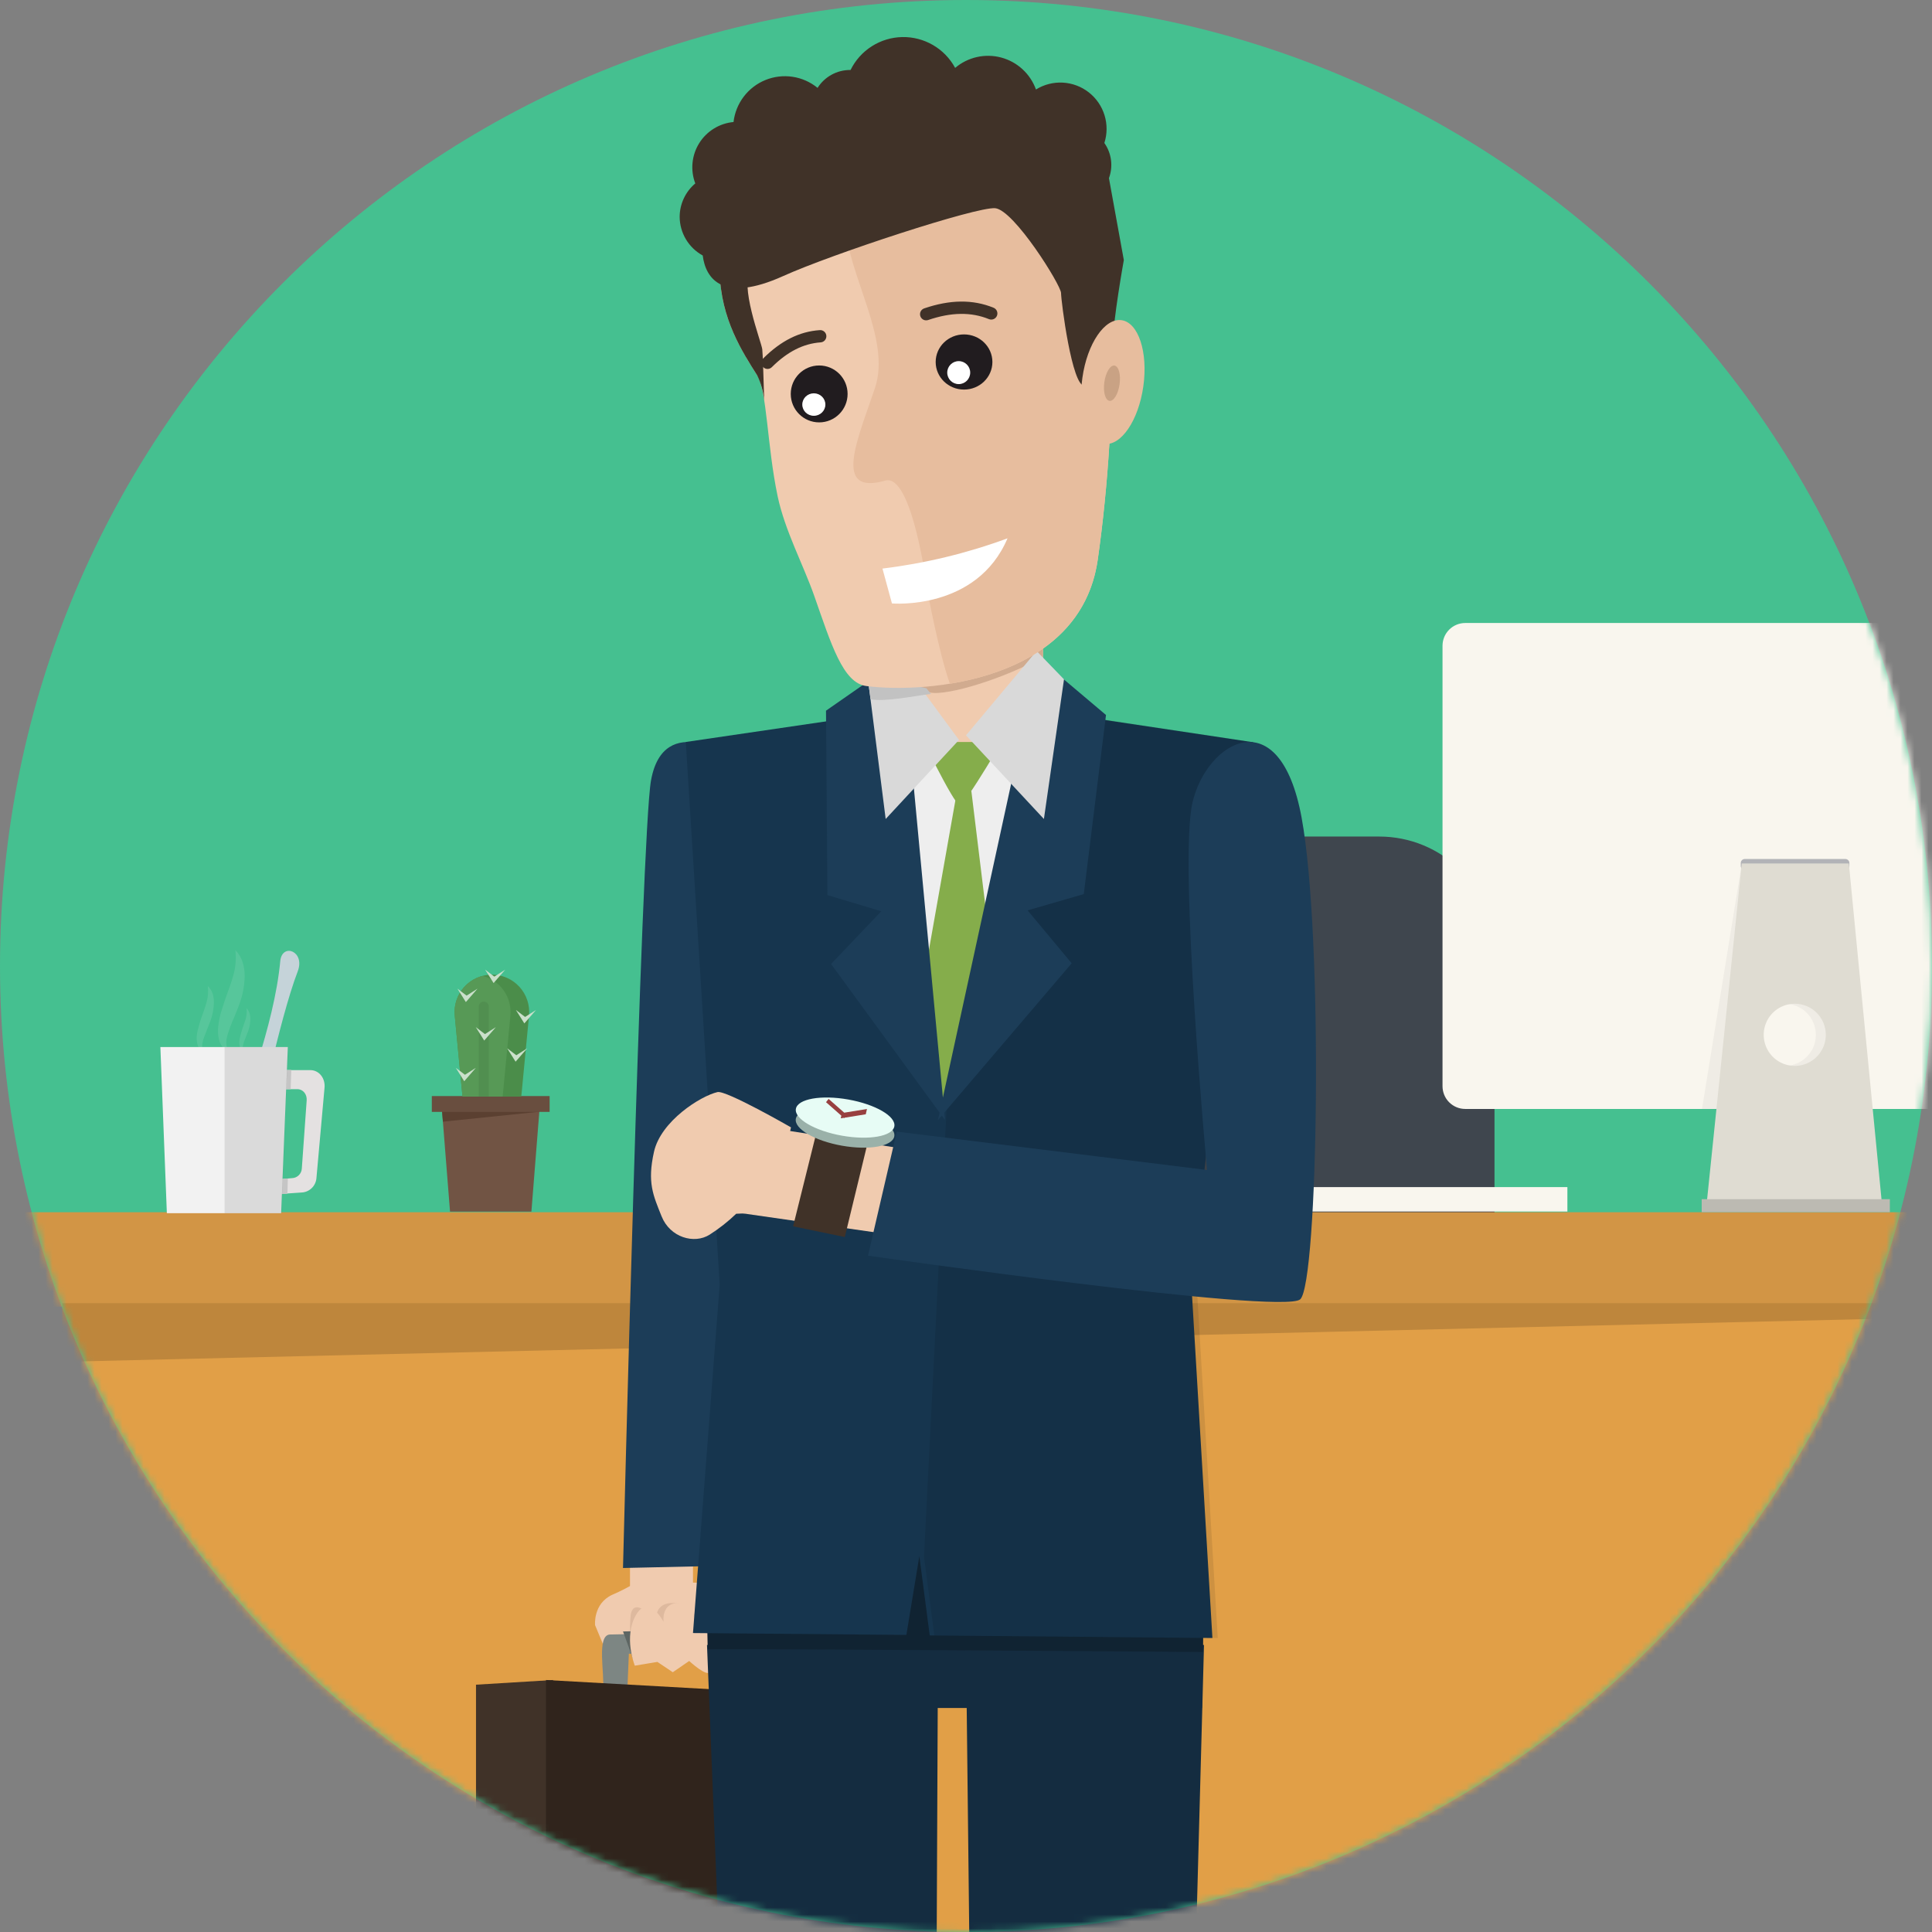 <svg width="276" height="276" viewBox="0 0 276 276" fill="none" xmlns="http://www.w3.org/2000/svg">
<rect x="0" y="0" width="276" height="276" fill="#808080" stroke="none"/>
<path d="M138 276C214.215 276 276 214.215 276 138C276 61.785 214.215 0 138 0C61.785 0 0 61.785 0 138C0 214.215 61.785 276 138 276Z" fill="#45C090"/>
<mask id="mask0" mask-type="alpha" maskUnits="userSpaceOnUse" x="0" y="0" width="276" height="276">
<path d="M138 276C214.215 276 276 214.215 276 138C276 61.785 214.215 0 138 0C61.785 0 0 61.785 0 138C0 214.215 61.785 276 138 276Z" fill="#BFBFBF"/>
</mask>
<g mask="url(#mask0)">
<path fill-rule="evenodd" clip-rule="evenodd" d="M213.5 180.472H144.234V135.972C144.234 133.81 144.66 131.669 145.486 129.671C146.313 127.673 147.524 125.858 149.052 124.329C150.579 122.8 152.392 121.588 154.388 120.76C156.383 119.933 158.522 119.507 160.682 119.507H197.052C201.414 119.507 205.597 121.241 208.682 124.329C211.767 127.417 213.5 131.605 213.5 135.972V180.472Z" fill="#3F464E"/>
<path fill-rule="evenodd" clip-rule="evenodd" d="M-3 173.175H302.223V186.661H-3V173.175Z" fill="#D29545"/>
<path fill-rule="evenodd" clip-rule="evenodd" d="M8.887 186.161H290.343V285.04H8.887V186.161Z" fill="#E19F47"/>
<path opacity="0.16" fill-rule="evenodd" clip-rule="evenodd" d="M8.887 194.545V186.161H290.343V187.879L8.887 194.545Z" fill="black"/>
<path fill-rule="evenodd" clip-rule="evenodd" d="M46.359 155.422L45.202 168.334C45.152 168.879 44.903 169.387 44.502 169.761C44.102 170.135 43.578 170.348 43.03 170.36L35.938 170.852C35.675 170.848 35.416 170.793 35.175 170.689C34.934 170.585 34.716 170.435 34.533 170.247C34.351 170.059 34.207 169.836 34.11 169.592C34.013 169.349 33.965 169.088 33.969 168.826V155.422C33.969 154.032 34.982 152.874 36.227 152.874H44.333C45.578 152.874 46.504 154.032 46.359 155.422ZM42.48 155.596H36.169C35.767 155.618 35.39 155.798 35.12 156.096C34.849 156.393 34.706 156.786 34.722 157.188L34.664 167.465C34.66 167.639 34.691 167.811 34.755 167.973C34.818 168.134 34.914 168.281 35.035 168.405C35.156 168.529 35.301 168.628 35.461 168.695C35.621 168.762 35.793 168.797 35.967 168.797L41.727 168.305C42.087 168.291 42.428 168.144 42.685 167.892C42.942 167.641 43.096 167.303 43.117 166.944L43.812 157.188C43.87 156.319 43.291 155.596 42.48 155.596Z" fill="#E4E1E1"/>
<path fill-rule="evenodd" clip-rule="evenodd" d="M41.61 152.845L41.523 155.596H40.51L40.597 152.845H41.61ZM40.105 168.449L41.118 168.363L41.06 170.534L40.047 170.592L40.105 168.449Z" fill="#C5C5C5"/>
<path opacity="0.1" fill-rule="evenodd" clip-rule="evenodd" d="M35.447 147.316L34.868 148.792C34.784 149.027 34.726 149.27 34.694 149.516C34.656 149.77 34.685 150.03 34.781 150.269C34.65 150.189 34.537 150.083 34.448 149.959C34.358 149.835 34.294 149.694 34.26 149.545C34.186 149.252 34.166 148.948 34.202 148.648C34.237 148.364 34.295 148.083 34.376 147.808L34.607 147.027L35.099 145.579C35.239 145.07 35.279 144.539 35.215 144.016C35.418 144.228 35.567 144.486 35.649 144.768C35.732 145.05 35.771 145.343 35.765 145.637C35.748 146.21 35.64 146.776 35.447 147.316ZM32.841 146.882C32.62 147.403 32.455 147.947 32.349 148.503C32.274 149.095 32.365 149.696 32.61 150.24C32.295 150.071 32.017 149.84 31.793 149.562C31.57 149.283 31.404 148.963 31.307 148.619C31.133 147.928 31.094 147.211 31.191 146.505C31.271 145.839 31.407 145.181 31.596 144.537L32.175 142.742C32.581 141.584 33.044 140.426 33.333 139.326C33.67 138.161 33.768 136.94 33.623 135.736C34.106 136.222 34.464 136.818 34.665 137.473C34.873 138.138 34.971 138.832 34.955 139.529C34.918 140.864 34.664 142.184 34.202 143.437C33.768 144.653 33.246 145.753 32.812 146.882H32.841ZM29.194 148.04C29.059 148.385 28.962 148.745 28.904 149.111C28.843 149.503 28.893 149.904 29.049 150.269C28.844 150.156 28.664 150.003 28.52 149.819C28.375 149.635 28.27 149.424 28.209 149.198C28.094 148.754 28.065 148.292 28.122 147.837C28.184 147.405 28.28 146.979 28.412 146.563C28.515 146.174 28.631 145.787 28.759 145.405C29.049 144.624 29.309 143.9 29.512 143.176C29.723 142.423 29.782 141.636 29.686 140.86C30.002 141.166 30.24 141.543 30.38 141.96C30.51 142.392 30.569 142.842 30.554 143.292C30.529 144.162 30.363 145.023 30.062 145.84L29.194 148.069V148.04Z" fill="white"/>
<path fill-rule="evenodd" clip-rule="evenodd" d="M34.115 161.212C34.404 157.738 39.152 146.969 40.05 137.184C40.397 134.694 43.611 135.91 42.539 138.747C39.876 145.695 36.605 161.791 36.605 161.791C36.605 161.791 33.797 164.599 34.115 161.183V161.212Z" fill="#C5D3D9"/>
<path fill-rule="evenodd" clip-rule="evenodd" d="M22.91 149.574H41.12L40.164 173.313H23.837L22.91 149.574Z" fill="#F2F2F2"/>
<g style="mix-blend-mode:multiply">
<path fill-rule="evenodd" clip-rule="evenodd" d="M32.031 149.574H41.15L40.195 173.313H32.089V149.574H32.031Z" fill="black" fill-opacity="0.1"/>
</g>
<path d="M223.913 169.586H145.723V173.076H223.913V169.586Z" fill="#F9F6EE"/>
<path d="M129.599 168.09H136.453C137.459 168.09 138.424 168.49 139.136 169.203C139.848 169.915 140.247 170.881 140.247 171.889C140.247 172.203 140.122 172.505 139.9 172.728C139.678 172.951 139.376 173.076 139.062 173.076H126.753C126.502 173.076 126.26 172.976 126.083 172.798C125.905 172.619 125.805 172.378 125.805 172.126V171.889C125.805 170.881 126.204 169.915 126.916 169.203C127.628 168.49 128.593 168.09 129.599 168.09Z" fill="#F9F6EE"/>
<path fill-rule="evenodd" clip-rule="evenodd" d="M209.318 89H303.06C303.92 89 304.745 89.343 305.353 89.952C305.961 90.561 306.302 91.387 306.302 92.248V155.174C306.302 156.035 305.961 156.861 305.353 157.47C304.745 158.079 303.92 158.421 303.06 158.421H209.318C208.892 158.421 208.47 158.337 208.077 158.174C207.683 158.011 207.326 157.772 207.024 157.47C206.723 157.169 206.484 156.811 206.321 156.416C206.158 156.022 206.074 155.6 206.074 155.174V92.248C206.074 91.821 206.158 91.399 206.321 91.005C206.484 90.611 206.723 90.253 207.024 89.951C207.326 89.65 207.683 89.41 208.077 89.247C208.47 89.084 208.892 89 209.318 89Z" fill="#F9F6EE"/>
<path opacity="0.04" fill-rule="evenodd" clip-rule="evenodd" d="M243.145 158.422L248.827 123.357H264.126L266.502 158.422H243.145ZM254.97 143.391C254.093 143.392 253.236 143.653 252.507 144.141C251.777 144.629 251.209 145.322 250.874 146.134C250.538 146.945 250.451 147.838 250.622 148.699C250.794 149.56 251.216 150.351 251.837 150.972C252.457 151.593 253.247 152.015 254.108 152.187C254.968 152.358 255.86 152.27 256.67 151.934C257.48 151.597 258.173 151.028 258.66 150.298C259.147 149.568 259.408 148.71 259.408 147.832C259.407 147.248 259.293 146.671 259.07 146.132C258.846 145.593 258.52 145.104 258.108 144.691C257.695 144.279 257.206 143.952 256.668 143.729C256.13 143.506 255.553 143.391 254.97 143.391Z" fill="black"/>
<path fill-rule="evenodd" clip-rule="evenodd" d="M249.252 122.715H263.625C263.777 122.715 263.923 122.775 264.03 122.883C264.138 122.99 264.198 123.136 264.198 123.288V123.712C264.198 123.864 264.138 124.01 264.03 124.117C263.923 124.225 263.777 124.285 263.625 124.285H249.252C249.101 124.285 248.955 124.225 248.847 124.117C248.74 124.01 248.68 123.864 248.68 123.712V123.288C248.68 123.136 248.74 122.99 248.847 122.883C248.955 122.775 249.101 122.715 249.252 122.715Z" fill="#B2B3B7"/>
<path fill-rule="evenodd" clip-rule="evenodd" d="M243.816 171.879L248.822 123.356H264.121L268.84 171.879H243.816ZM256.397 143.39C255.519 143.39 254.661 143.65 253.932 144.137C253.202 144.625 252.633 145.318 252.297 146.129C251.96 146.941 251.872 147.833 252.043 148.695C252.214 149.556 252.636 150.348 253.256 150.969C253.876 151.59 254.667 152.014 255.527 152.185C256.388 152.357 257.28 152.269 258.09 151.933C258.901 151.597 259.594 151.028 260.081 150.298C260.569 149.567 260.829 148.709 260.829 147.831C260.829 147.248 260.715 146.67 260.492 146.132C260.269 145.593 259.943 145.104 259.531 144.692C259.12 144.279 258.631 143.952 258.093 143.729C257.555 143.506 256.979 143.391 256.397 143.391V143.39Z" fill="#DFDCD2"/>
<path fill-rule="evenodd" clip-rule="evenodd" d="M243.098 171.31H269.979V173.167H243.098V171.31Z" fill="#BCBAB2"/>
<path fill-rule="evenodd" clip-rule="evenodd" d="M111.092 170.951V168.357C112.27 168.357 113.748 166.903 114.857 164.654C116.598 161.123 116.87 156.931 115.476 155.111C114.681 154.072 113.291 153.741 111.343 154.127L110.84 151.582C114.572 150.843 116.539 152.235 117.532 153.533C119.913 156.643 119.018 162.073 117.179 165.802C115.567 169.074 113.348 170.951 111.092 170.951Z" fill="#125A97"/>
<path fill-rule="evenodd" clip-rule="evenodd" d="M93.93 148.452H111.725V173.333H93.93V148.452Z" fill="#1361A2"/>
<g style="mix-blend-mode:multiply" opacity="0.07">
<path fill-rule="evenodd" clip-rule="evenodd" d="M93.93 173.333V148.452H98.539V173.333H93.93Z" fill="black"/>
</g>
<path fill-rule="evenodd" clip-rule="evenodd" d="M63.133 158.493H77.072L75.915 173.083H64.29L63.133 158.493Z" fill="#715444"/>
<path fill-rule="evenodd" clip-rule="evenodd" d="M63.133 158.493H77.072L77.046 158.821L63.273 160.24L63.133 158.493Z" fill="#5B4031"/>
<path fill-rule="evenodd" clip-rule="evenodd" d="M61.688 156.581H78.518V158.842H61.688V156.581V156.581Z" fill="#694E3F"/>
<path fill-rule="evenodd" clip-rule="evenodd" d="M74.471 156.647H66.067L64.962 145.084C64.891 144.343 64.976 143.596 65.21 142.891C65.445 142.185 65.824 141.536 66.324 140.986C66.823 140.435 67.433 139.995 68.112 139.695C68.791 139.394 69.526 139.238 70.269 139.238C71.012 139.238 71.747 139.394 72.426 139.695C73.106 139.996 73.715 140.435 74.214 140.986C74.714 141.536 75.093 142.185 75.328 142.891C75.562 143.596 75.647 144.343 75.576 145.084L74.471 156.647Z" fill="#4B8D4A"/>
<path fill-rule="evenodd" clip-rule="evenodd" d="M68.938 139.412C70.167 139.729 71.242 140.474 71.971 141.513C72.7 142.553 73.035 143.819 72.915 145.083L71.809 156.646H66.067L64.962 145.083C64.841 143.819 65.176 142.553 65.905 141.514C66.634 140.474 67.709 139.729 68.938 139.412Z" fill="#579956"/>
<path opacity="0.07" fill-rule="evenodd" clip-rule="evenodd" d="M68.387 156.647V143.805C68.387 143.614 68.462 143.431 68.597 143.296C68.732 143.161 68.915 143.085 69.105 143.085C69.296 143.085 69.478 143.161 69.613 143.296C69.748 143.431 69.823 143.614 69.823 143.805V156.647H68.387Z" fill="black"/>
<path fill-rule="evenodd" clip-rule="evenodd" d="M65.348 141.238L66.658 142.231L68.217 141.238L66.552 143.153L65.348 141.238ZM67.969 146.735L69.28 147.728L70.839 146.735L69.174 148.65L67.969 146.735ZM73.703 144.286L75.013 145.278L76.572 144.286L74.907 146.201L73.703 144.286ZM72.451 149.754L73.761 150.747L75.32 149.754L73.655 151.669L72.451 149.754ZM65.113 152.546L66.424 153.539L67.982 152.546L66.317 154.461L65.113 152.546ZM69.308 138.523L70.619 139.516L72.177 138.523L70.513 140.438L69.308 138.523Z" fill="#CBE0CB"/>
<path fill-rule="evenodd" clip-rule="evenodd" d="M85.01 232.162C85.01 232.162 84.705 229.106 87.449 227.833C88.685 227.302 89.868 226.689 90.986 226L100.134 226.102L103 237L86.596 235.981L85.01 232.162Z" fill="#F0CBAF"/>
<path opacity="0.37" fill-rule="evenodd" clip-rule="evenodd" d="M101.185 229.713L103 236.289C101.66 236.824 98.177 236.975 95.229 237L90.476 236.719C90.013 234.741 89.887 232.724 90.101 230.719C90.531 227.81 93.757 231.575 93.757 231.575C93.757 231.575 93.327 228.837 96.338 229.008C99.35 229.179 98.489 230.89 98.489 230.89C99.309 230.394 100.218 229.997 101.185 229.713Z" fill="#BE9C82"/>
<path fill-rule="evenodd" clip-rule="evenodd" d="M86.138 241.25C86.429 239.25 85.141 233.5 87.177 233.5C89.214 233.5 107.836 233 107.836 233L109 244L102.89 243.75L104.054 236.25H89.838L89.63 241.25C89.63 241.25 85.847 243.25 86.138 241.25Z" fill="#7D8683"/>
<path fill-rule="evenodd" clip-rule="evenodd" d="M92.23 233C92.642 233.828 92.902 234.702 93 235.594H90.937L90.876 236.992C90.618 237.003 90.442 236.999 90.442 236.999L89 233.064C89.709 233.052 90.847 233.029 92.23 233Z" fill="#5E6663"/>
<path fill-rule="evenodd" clip-rule="evenodd" d="M90.884 230.663C89.016 233.826 90.689 237.952 90.689 237.952L93.914 237.415L96.113 238.891L98.458 237.281C98.458 237.281 101.048 239.696 101.439 238.801C101.83 237.907 103.003 237.013 103.003 236.297C103.003 235.582 104.957 230.439 103.393 229.724C101.83 229.009 99.094 230.976 99.094 230.976C99.094 230.976 99.875 229.187 97.139 229.008C94.403 228.829 94.793 231.691 94.793 231.691C94.793 231.691 92.683 227.616 90.884 230.663Z" fill="#F0CBAF"/>
<path fill-rule="evenodd" clip-rule="evenodd" d="M68 240.671L79 240V296L68 294.995V240.671Z" fill="#403228"/>
<path fill-rule="evenodd" clip-rule="evenodd" d="M78 240L126 242.683V289.294L78 296V240Z" fill="#30241C"/>
<path fill-rule="evenodd" clip-rule="evenodd" d="M138 235H172L168.571 362H139.429L138 235Z" fill="#142C40"/>
<path fill-rule="evenodd" clip-rule="evenodd" d="M101 235H134L133.436 362H106.077L101 235Z" fill="#142C40"/>
<path fill-rule="evenodd" clip-rule="evenodd" d="M101 217H172L171.716 244H101.568L101 217Z" fill="#142C40"/>
<path fill-rule="evenodd" clip-rule="evenodd" d="M171.852 236C162.137 235.925 111.721 235.545 101.102 235.613L101 230.858C104.003 226.393 109.27 219.987 111.77 217H130.503C146.612 218.529 168.42 220.584 170.438 220.699C171.088 220.736 171.598 221.382 172 222.381L171.852 236Z" fill="#102332"/>
<path d="M99 218H90V227H99V218Z" fill="#F0CBAF"/>
<path fill-rule="evenodd" clip-rule="evenodd" d="M105 108.391C105 108.391 94.826 101.318 93 111.502C91.598 119.322 89 224 89 224L101.783 223.717L105 108.391Z" fill="#1C3D58"/>
<path fill-rule="evenodd" clip-rule="evenodd" d="M97.969 105.996L138.81 100L179.021 106.036L170.198 183.511L173.202 234L132.818 233.631L131.335 222.312L129.482 233.56L98.998 233.292L102.813 183.506L97.969 105.996Z" fill="#16354E"/>
<path opacity="0.09" fill-rule="evenodd" clip-rule="evenodd" d="M179.033 106.023L176.761 125.198L170.951 183.511L173.963 234L133.477 233.631L132 222.389L138.157 100.194L139.483 100L179.033 106.023Z" fill="black"/>
<path fill-rule="evenodd" clip-rule="evenodd" d="M139.707 100L152 101.469L134.643 157L125 102.017L139.707 100Z" fill="#EEEEEE"/>
<path fill-rule="evenodd" clip-rule="evenodd" d="M131 145.339L136.647 113.413L138.765 113L143 147.679L135.094 158L131 145.339Z" fill="#85AD4B"/>
<path fill-rule="evenodd" clip-rule="evenodd" d="M131 104C131 104 136.281 115 137.094 115C137.906 115 144 104.434 144 104.434L131 104Z" fill="#85AD4B"/>
<path d="M149 85H129V106H149V85Z" fill="#F0CBAF"/>
<path fill-rule="evenodd" clip-rule="evenodd" d="M149 93.827C143.759 96.827 135.329 99.472 132.856 98.929C129.731 98.242 130.006 93.176 130.006 93.176L149 89V93.827Z" fill="#D1AB8F"/>
<path fill-rule="evenodd" clip-rule="evenodd" d="M134 164.874L109.196 161L106 173.323L131.616 177L134 164.874Z" fill="#F0CBAF"/>
<path fill-rule="evenodd" clip-rule="evenodd" d="M113 161.053C113 161.053 103.74 155.725 102.498 156.011C100.091 156.566 94.404 160.151 93.425 164.55C92.447 168.948 93.304 170.741 94.515 173.765C95.725 176.788 99.172 177.765 101.362 176.388C102.73 175.517 104.006 174.514 105.17 173.394L110.21 173.178L113 161.053Z" fill="#F0CBAF"/>
<path fill-rule="evenodd" clip-rule="evenodd" d="M170.355 114.651C168.355 123.338 172.435 167.14 172.435 167.14L128.114 161.659L124 179.38C124 179.38 183.167 187.865 185.739 185.623C188.31 183.381 189.087 133.896 185.944 116.803C182.801 99.71 172.355 105.965 170.355 114.651Z" fill="#1C3D58"/>
<path fill-rule="evenodd" clip-rule="evenodd" d="M148.359 94L134 160L153.098 137.612L146.801 130.053L154.825 127.727L158 102.141L148.359 94Z" fill="#1C3D58"/>
<path fill-rule="evenodd" clip-rule="evenodd" d="M128.81 94L135 160L118.725 137.711L125.897 130.184L118.203 127.868L118 101.526L128.81 94Z" fill="#1C3D58"/>
<path fill-rule="evenodd" clip-rule="evenodd" d="M127.645 93L137 105.706L126.525 117L124 97.047L127.645 93Z" fill="#D9D9D9"/>
<path fill-rule="evenodd" clip-rule="evenodd" d="M124.368 99.891L124 97.271L124.271 97C126.989 97.271 129.683 97.712 132.334 98.319L133 99.133C130.551 99.434 126.285 100.303 124.368 99.891Z" fill="#C2C2C2"/>
<path fill-rule="evenodd" clip-rule="evenodd" d="M148.087 93L138 105.047L149.13 117L152 97.047L148.087 93Z" fill="#D9D9D9"/>
<path fill-rule="evenodd" clip-rule="evenodd" d="M117.673 157.613L125.063 158.663L120.686 176.719L113.301 175.193L117.673 157.613Z" fill="#403228"/>
<path fill-rule="evenodd" clip-rule="evenodd" d="M121.18 158.504C125.064 159.196 128.008 160.912 127.755 162.337C127.502 163.763 124.148 164.359 120.266 163.668C116.385 162.977 113.438 161.261 113.691 159.835C113.944 158.41 117.294 157.813 121.18 158.504Z" fill="#9AB1A9"/>
<path fill-rule="evenodd" clip-rule="evenodd" d="M121.188 157.074C125.072 157.765 128.016 159.481 127.763 160.907C127.51 162.333 124.156 162.929 120.274 162.238C116.392 161.547 113.446 159.831 113.699 158.404C113.952 156.978 117.304 156.383 121.188 157.074Z" fill="#E7FCF5"/>
<path fill-rule="evenodd" clip-rule="evenodd" d="M123.853 158.43L123.678 159.185L120.659 159.671L120.602 159.744L120.542 159.69L120.106 159.76L120.193 159.383L118.004 157.456L118.37 156.986L120.604 158.953L123.853 158.43Z" fill="#984040"/>
<path fill-rule="evenodd" clip-rule="evenodd" d="M108.167 53.616C109.585 55.867 109.578 63.694 111.088 70.879C112.121 75.794 114.768 80.698 116.322 85.128C118.755 92.069 120.427 97.567 123.745 98.003C132.276 99.12 154.307 97.406 156.814 79.978C159.774 59.319 160.137 30.221 153.925 19.643C147.6 8.874 112.153 12.593 105.733 26.365C99.313 40.137 105.008 48.606 108.167 53.616Z" fill="#F0CBAF"/>
<path fill-rule="evenodd" clip-rule="evenodd" d="M135.694 97.675C134.067 93.064 132.508 84.484 132.508 84.484C132.508 84.484 130.378 67.536 126.458 68.658C118.771 70.857 122.646 62.486 125 55.415C127.354 48.345 121.077 39.367 120.628 31.511C120.345 26.503 121.248 19.997 123.68 14.944C135.878 11.94 150.14 13.186 153.932 19.643C160.144 30.22 159.781 59.319 156.821 79.978C155.154 91.541 144.9 96.182 135.694 97.675Z" fill="#E7BD9E"/>
<path fill-rule="evenodd" clip-rule="evenodd" d="M109.17 57.177C109.049 55.94 108.71 54.734 108.167 53.616C106.104 50.344 102.962 45.595 102.816 38.859C105.052 38.105 108.7 37.017 107.364 38.45C105.481 40.469 108.76 48.819 108.896 49.897C108.968 50.487 109.082 54.062 109.17 57.177Z" fill="#403228"/>
<path fill-rule="evenodd" clip-rule="evenodd" d="M158.421 25.451L160.546 37.151C160.546 37.151 158.977 45.905 158.977 49.047C158.977 52.19 156.735 54.883 154.942 55.107C153.148 55.332 151.579 42.987 151.579 41.865C151.579 40.743 144.853 29.969 142.161 29.744C139.469 29.52 118.847 36.29 111.896 39.431C103.225 43.35 100.804 39.81 100.389 36.499C99.399 35.956 98.571 35.158 97.991 34.188C97.412 33.218 97.102 32.11 97.094 30.979C97.097 30.069 97.299 29.17 97.685 28.345C98.07 27.52 98.631 26.79 99.327 26.204C98.971 25.268 98.836 24.263 98.932 23.267C99.029 22.27 99.354 21.309 99.883 20.46C100.412 19.61 101.131 18.895 101.982 18.37C102.833 17.844 103.794 17.523 104.79 17.431C104.942 16.114 105.445 14.861 106.247 13.805C107.05 12.749 108.121 11.928 109.349 11.429C110.577 10.931 111.916 10.772 113.226 10.969C114.537 11.167 115.77 11.714 116.796 12.553C117.292 11.77 117.977 11.125 118.788 10.678C119.599 10.231 120.51 9.997 121.436 9.997C121.46 9.997 121.483 10 121.507 10C122.187 8.614 123.236 7.441 124.538 6.612C125.839 5.782 127.344 5.326 128.887 5.295C130.429 5.264 131.951 5.659 133.285 6.435C134.619 7.212 135.714 8.341 136.449 9.699C137.345 8.939 138.412 8.408 139.557 8.15C140.703 7.893 141.894 7.916 143.028 8.219C144.163 8.523 145.207 9.096 146.072 9.891C146.937 10.686 147.597 11.679 147.995 12.785C149.144 12.072 150.484 11.729 151.834 11.803C153.183 11.877 154.478 12.363 155.543 13.196C156.608 14.029 157.392 15.169 157.79 16.462C158.188 17.755 158.18 19.14 157.767 20.428C158.274 21.15 158.599 21.984 158.713 22.859C158.826 23.733 158.726 24.623 158.421 25.451Z" fill="#403228"/>
<path d="M117.025 60.34C119.267 60.34 121.085 58.52 121.085 56.275C121.085 54.03 119.267 52.211 117.025 52.211C114.783 52.211 112.965 54.03 112.965 56.275C112.965 58.52 114.783 60.34 117.025 60.34Z" fill="#211C1F"/>
<path d="M116.262 59.399C117.173 59.399 117.911 58.68 117.911 57.793C117.911 56.906 117.173 56.187 116.262 56.187C115.351 56.187 114.613 56.906 114.613 57.793C114.613 58.68 115.351 59.399 116.262 59.399Z" fill="white"/>
<path d="M137.719 55.654C139.957 55.654 141.771 53.89 141.771 51.713C141.771 49.537 139.957 47.773 137.719 47.773C135.482 47.773 133.668 49.537 133.668 51.713C133.668 53.89 135.482 55.654 137.719 55.654Z" fill="#211C1F"/>
<path d="M136.961 54.873C137.866 54.873 138.601 54.138 138.601 53.231C138.601 52.324 137.866 51.589 136.961 51.589C136.055 51.589 135.32 52.324 135.32 53.231C135.32 54.138 136.055 54.873 136.961 54.873Z" fill="white"/>
<path fill-rule="evenodd" clip-rule="evenodd" d="M160.224 45.74C162.628 46.081 164.02 50.309 163.334 55.189C162.647 60.068 160.142 63.748 157.738 63.41C155.334 63.071 153.942 58.84 154.628 53.961C155.315 49.082 157.82 45.401 160.224 45.74Z" fill="#E7BD9E"/>
<path fill-rule="evenodd" clip-rule="evenodd" d="M159.207 52.222C159.807 52.307 160.136 53.504 159.94 54.897C159.744 56.29 159.098 57.35 158.497 57.265C157.897 57.18 157.568 55.983 157.764 54.59C157.96 53.198 158.606 52.138 159.207 52.222Z" fill="#C9A284"/>
<path fill-rule="evenodd" clip-rule="evenodd" d="M126.066 81.224L127.421 86.205C127.421 86.205 139.52 87.276 143.931 76.905C138.162 79.03 132.168 80.479 126.066 81.224Z" fill="white"/>
<path fill-rule="evenodd" clip-rule="evenodd" d="M132.228 45.761C132.028 45.742 131.841 45.656 131.697 45.516C131.553 45.376 131.462 45.19 131.438 44.991C131.414 44.792 131.46 44.59 131.566 44.42C131.673 44.25 131.835 44.122 132.024 44.056C135.74 42.788 138.983 42.758 141.939 43.963C142.155 44.051 142.326 44.221 142.417 44.436C142.507 44.65 142.508 44.892 142.421 45.108C142.333 45.324 142.163 45.496 141.949 45.586C141.735 45.676 141.493 45.678 141.278 45.59C138.73 44.551 135.888 44.593 132.59 45.718C132.474 45.758 132.35 45.772 132.228 45.761ZM109.725 52.701C109.545 52.718 109.365 52.678 109.209 52.588C109.052 52.498 108.928 52.362 108.852 52.198C108.775 52.035 108.752 51.852 108.783 51.674C108.815 51.496 108.9 51.333 109.028 51.205C111.564 48.679 114.21 47.354 117.117 47.16C117.349 47.144 117.578 47.222 117.753 47.375C117.928 47.528 118.035 47.744 118.051 47.977C118.067 48.209 117.99 48.438 117.837 48.613C117.684 48.788 117.467 48.895 117.235 48.911C114.772 49.082 112.488 50.235 110.264 52.45C110.119 52.595 109.928 52.684 109.725 52.703V52.701Z" fill="#403228"/>
</g>
</svg>
